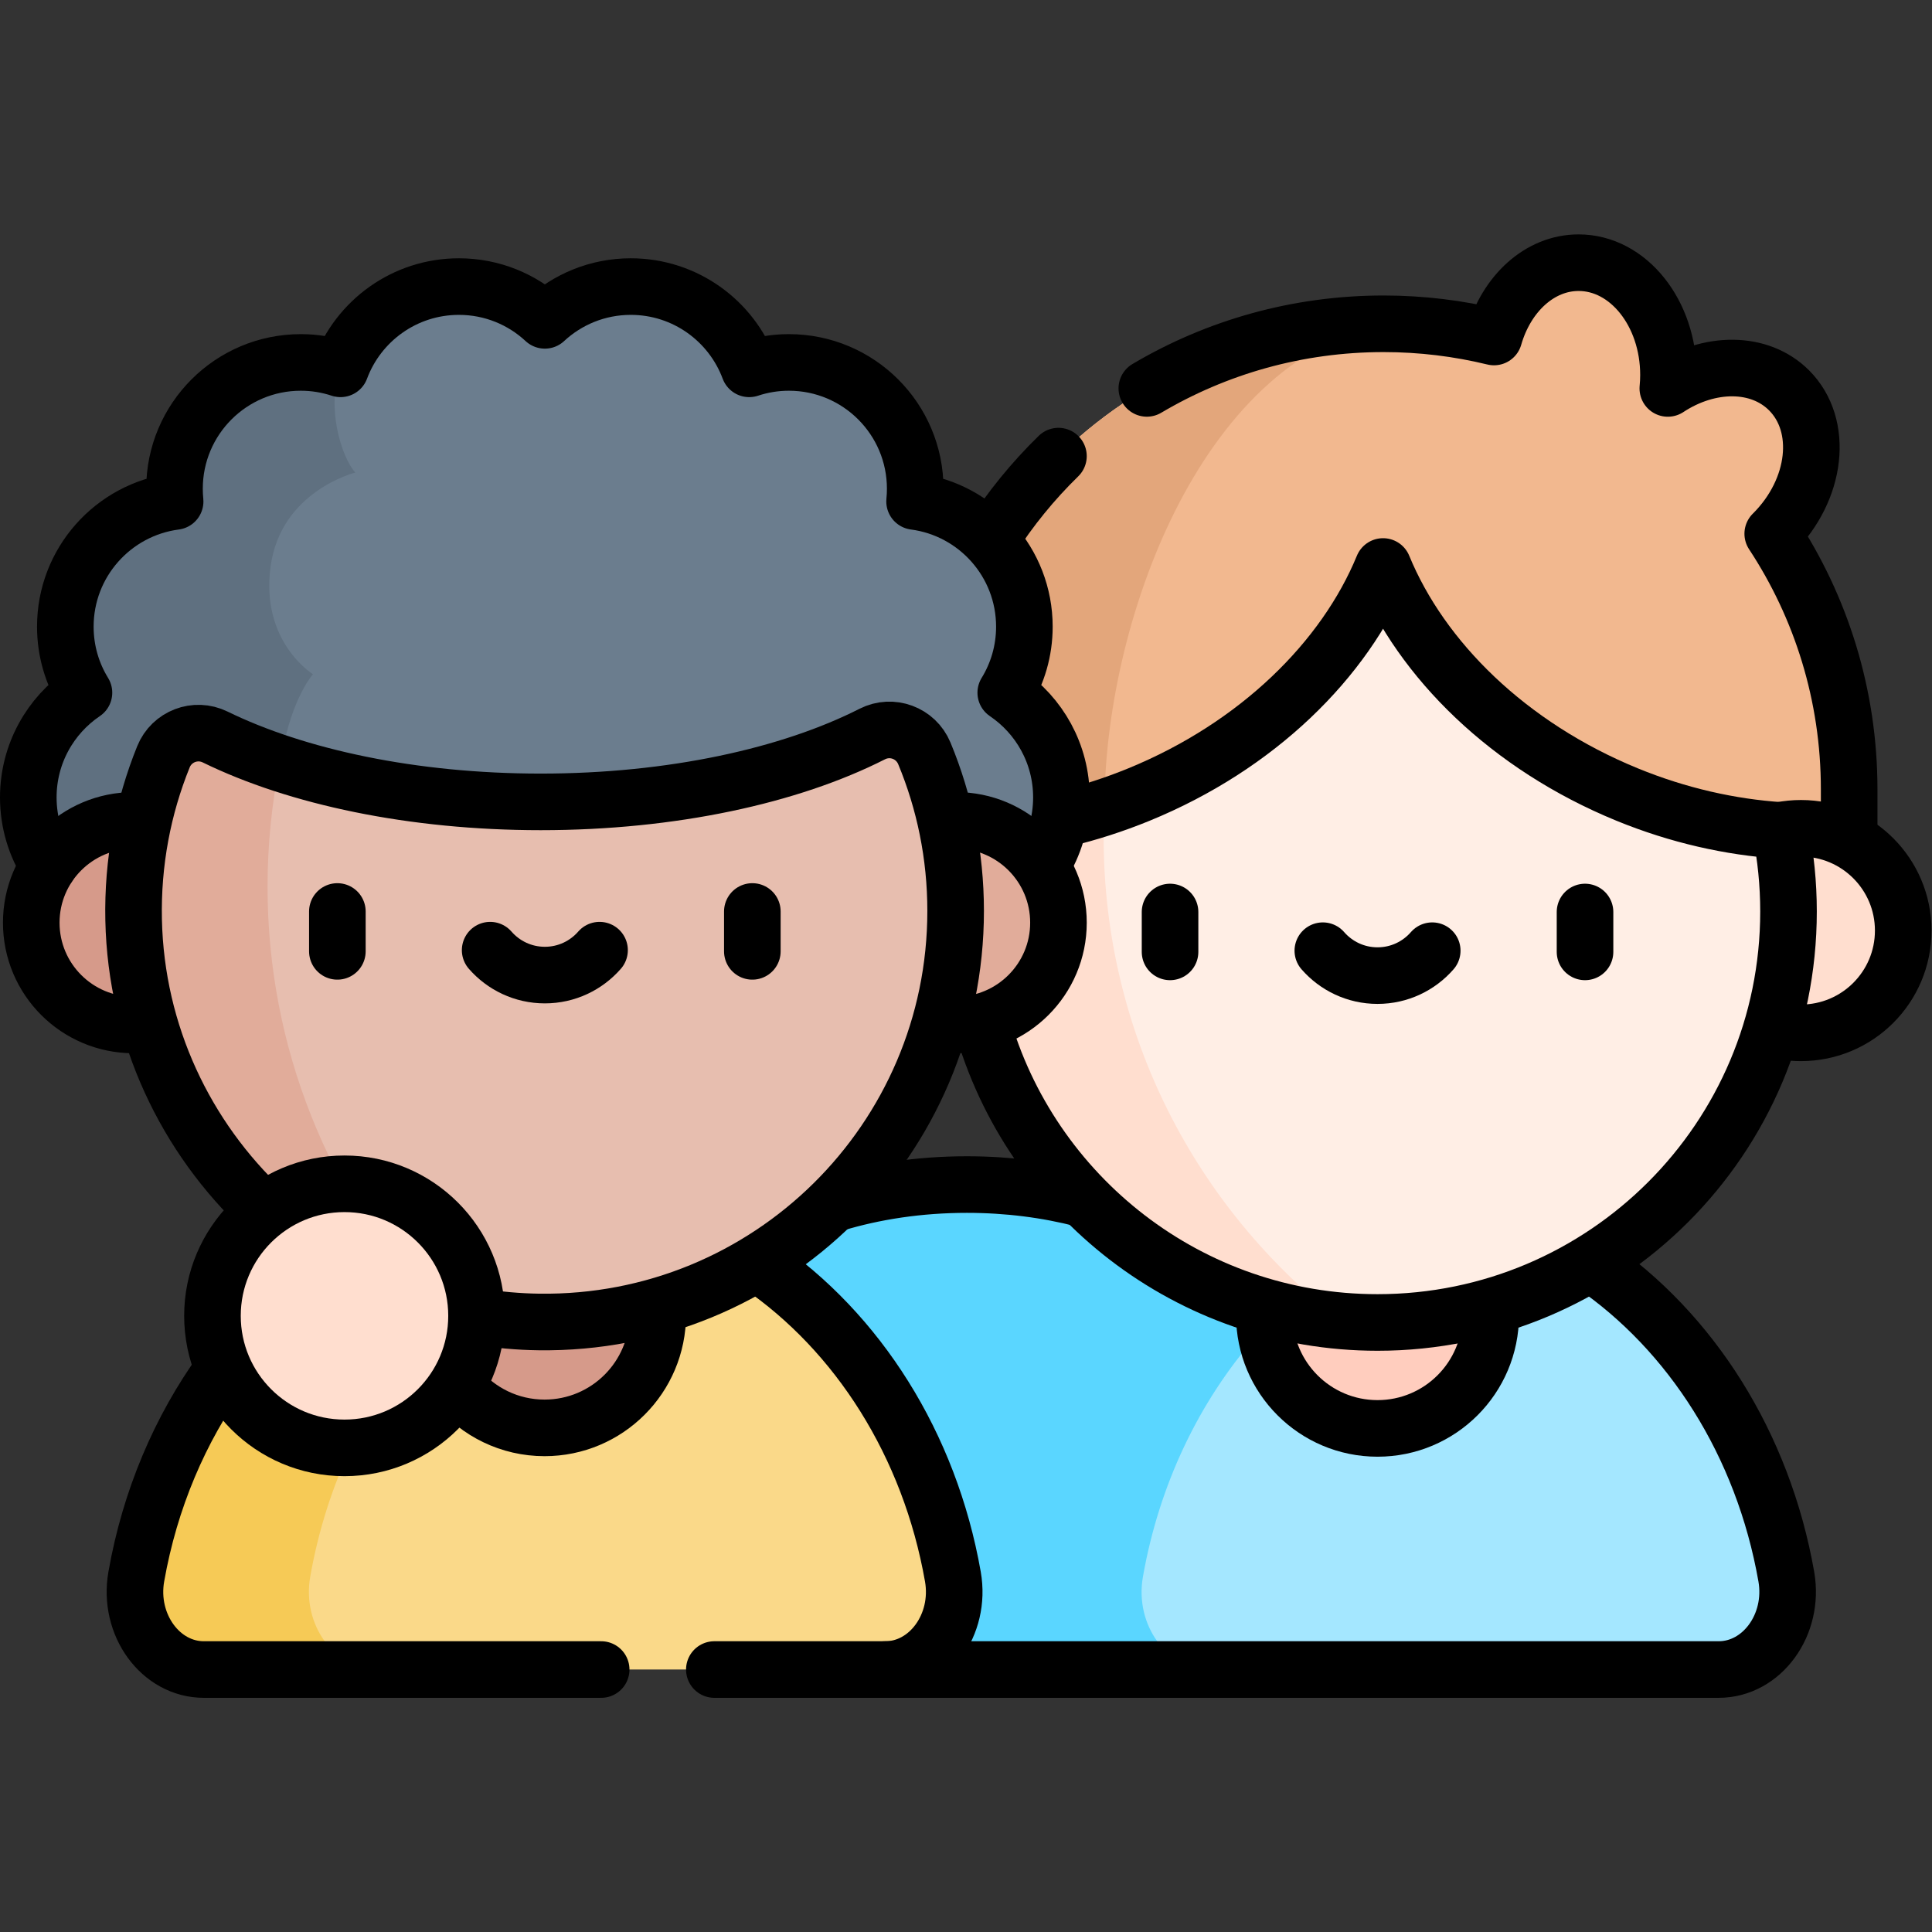<?xml version="1.0" encoding="UTF-8" standalone="no"?>
<!-- Created with Inkscape (http://www.inkscape.org/) -->

<svg
        version="1.1"
        id="svg9"
        xml:space="preserve"
        width="682.667"
        height="682.667"
        viewBox="0 0 682.667 682.667"
        xmlns="http://www.w3.org/2000/svg"
><rect x="0" y="0" width="682.667" height="682.667" fill="#333333" stroke="none"/><defs
     id="defs13"><clipPath
       clipPathUnits="userSpaceOnUse"
       id="clipPath23"><path
         d="M 0,512 H 512 V 0 H 0 Z"
         id="path21" /></clipPath></defs><g
     id="g15"
     transform="matrix(1.333,0,0,-1.333,0,682.667)"><g
       id="g17"><g
         id="g19"
         clip-path="url(#clipPath23)"><g
           id="g25"
           transform="translate(366.754,426.299)"><path
             d="m 0,0 v 0 c 10.087,0 19.888,-1.219 29.272,-3.502 3.304,11.485 12.095,19.7 22.424,19.7 13.158,0 23.825,-13.327 23.825,-29.767 0,-1.208 -0.064,-2.396 -0.176,-3.566 10.955,7.23 24.279,7.352 32.136,-0.506 9.305,-9.304 7.423,-26.271 -4.202,-37.895 -0.04,-0.041 -0.083,-0.078 -0.124,-0.118 12.803,-19.451 20.261,-42.734 20.261,-67.762 v -23.33 h -246.832 v 23.33 C -123.416,-55.255 -68.161,0 0,0"
             style="fill:#f2b88f;fill-opacity:1;fill-rule:nonzero;stroke:none"
             id="path27" /></g><g
           id="g29"
           transform="translate(366.754,426.299)"><path
             d="m 0,0 v 0 c 10.087,0 19.888,-1.219 29.272,-3.502 3.304,11.485 12.095,19.7 22.424,19.7 13.158,0 23.825,-13.327 23.825,-29.767 0,-1.208 -0.064,-2.396 -0.176,-3.566 10.955,7.23 24.279,7.352 32.136,-0.506 9.305,-9.304 7.423,-26.271 -4.202,-37.895 -0.04,-0.041 -0.083,-0.078 -0.124,-0.118 12.803,-19.451 20.261,-42.734 20.261,-67.762 v -23.33 h -246.832 v 23.33 C -123.416,-55.255 -68.161,0 0,0"
             style="fill:#f2b88f;fill-opacity:1;fill-rule:nonzero;stroke:none"
             id="path31" /></g><g
           id="g33"
           transform="translate(243.339,302.884)"><path
             d="m 0,0 v -23.33 h 49.425 v 18.597 c 0,48.481 25.247,118.142 73.991,128.149 C 55.255,123.416 0,68.16 0,0"
             style="fill:#e3a67b;fill-opacity:1;fill-rule:nonzero;stroke:none"
             id="path35" /></g><g
           id="g37"
           transform="translate(473.508,94.209)"><path
             d="m 0,0 c -10.087,57.438 -54.766,100.723 -108.355,100.723 -17.74,0 -34.502,-4.747 -49.357,-13.178 -14.774,10.108 -35.956,16.446 -59.497,16.446 -44.645,0 -80.836,-22.781 -80.836,-50.884 V 35.736 l 60.298,-60.299 219.822,-0.072 C -6.457,-24.635 2.241,-12.76 0,0"
             style="fill:#a4e7ff;fill-opacity:1;fill-rule:nonzero;stroke:none"
             id="path39" /></g><g
           id="g41"
           transform="translate(302.959,94.137)"><path
             d="m 0,0 c 8.597,48.953 42.323,87.619 85.274,97.977 -7.444,1.795 -15.163,2.747 -23.08,2.747 -17.74,0 -34.502,-4.748 -49.357,-13.179 -14.774,10.108 -35.956,16.447 -59.497,16.447 -44.644,0 -80.836,-22.782 -80.836,-50.885 V 35.736 l 60.299,-60.299 85.122,-0.072 C 6.457,-24.635 -2.241,-12.76 0,0"
             style="fill:#5ad6ff;fill-opacity:1;fill-rule:nonzero;stroke:none"
             id="path43" /></g><g
           id="g45"
           transform="translate(395.153,163.491)"><path
             d="m 0,0 c 0,-16.568 -13.431,-30 -30,-30 -16.568,0 -30,13.432 -30,30 0,16.569 13.432,30 30,30 C -13.431,30 0,16.569 0,0"
             style="fill:#ffcdbe;fill-opacity:1;fill-rule:nonzero;stroke:none"
             id="path47" /></g><g
           id="g49"
           transform="translate(504.5,265.457)"><path
             d="m 0,0 c 0,-14.971 -12.137,-27.107 -27.108,-27.107 -14.971,0 -27.107,12.136 -27.107,27.107 0,14.971 12.136,27.108 27.107,27.108 C -12.137,27.108 0,14.971 0,0"
             style="fill:#ffdecf;fill-opacity:1;fill-rule:nonzero;stroke:none"
             id="path51" /></g><g
           id="g53"
           transform="translate(431.327,301.51)"><path
             d="M 0,0 C -31.368,12.846 -54.523,35.674 -64.71,60.455 -74.897,35.674 -98.052,12.846 -129.42,0 c -14.59,-5.975 -29.441,-9.168 -43.627,-9.814 -1.351,-6.853 -2.065,-13.935 -2.065,-21.184 0,-60.165 48.773,-108.939 108.938,-108.939 60.166,0 108.939,48.774 108.939,108.939 0,7.355 -0.734,14.539 -2.123,21.485 C 27.369,-8.631 13.587,-5.564 0,0"
             style="fill:#ffeee5;fill-opacity:1;fill-rule:nonzero;stroke:none"
             id="path55" /></g><g
           id="g57"
           transform="translate(292.552,290.167)"><path
             d="m 0,0 c 0,2.679 0.083,5.337 0.212,7.984 -11.604,-3.821 -23.25,-5.943 -34.48,-6.455 -1.351,-6.854 -2.07,-13.934 -2.07,-21.184 0,-56.89 43.611,-103.587 99.225,-108.503 C 24.632,-98.519 0,-52.139 0,0"
             style="fill:#ffdecf;fill-opacity:1;fill-rule:nonzero;stroke:none"
             id="path59" /></g><g
           id="g61"
           transform="translate(310.153,270.375)"><path
             d="M 0,0 V -10.568"
             style="fill:none;stroke:#000000;stroke-width:15;stroke-linecap:round;stroke-linejoin:round;stroke-miterlimit:10;stroke-dasharray:none;stroke-opacity:1"
             id="path63" /></g><g
           id="g65"
           transform="translate(420.153,270.375)"><path
             d="M 0,0 V -10.568"
             style="fill:none;stroke:#000000;stroke-width:15;stroke-linecap:round;stroke-linejoin:round;stroke-miterlimit:10;stroke-dasharray:none;stroke-opacity:1"
             id="path67" /></g><g
           id="g69"
           transform="translate(350.652,260.122)"><path
             d="m 0,0 c 3.525,-4.046 8.712,-6.605 14.5,-6.605 5.789,0 10.975,2.559 14.5,6.605"
             style="fill:none;stroke:#000000;stroke-width:15;stroke-linecap:round;stroke-linejoin:round;stroke-miterlimit:10;stroke-dasharray:none;stroke-opacity:1"
             id="path71" /></g><g
           id="g73"
           transform="translate(252.587,94.181)"><path
             d="m 0,0 c -10.076,57.372 -54.703,100.608 -108.231,100.608 -53.527,0 -98.155,-43.236 -108.231,-100.608 -2.239,-12.745 6.45,-24.606 17.905,-24.606 H -17.905 C -6.45,-24.606 2.239,-12.745 0,0"
             style="fill:#fad989;fill-opacity:1;fill-rule:nonzero;stroke:none"
             id="path75" /></g><g
           id="g77"
           transform="translate(82.233,94.181)"><path
             d="m 0,0 c 8.587,48.897 42.275,87.519 85.177,97.864 -7.436,1.794 -15.146,2.744 -23.053,2.744 C 8.596,100.608 -36.032,57.372 -46.107,0 c -2.239,-12.745 6.449,-24.606 17.904,-24.606 H 17.905 C 6.45,-24.606 -2.238,-12.745 0,0"
             style="fill:#f6ca56;fill-opacity:1;fill-rule:nonzero;stroke:none"
             id="path79" /></g><g
           id="g81"
           transform="translate(174.356,163.631)"><path
             d="m 0,0 c 0,-16.569 -13.431,-30 -30,-30 -16.568,0 -30,13.431 -30,30 0,16.568 13.432,30 30,30 C -13.431,30 0,16.568 0,0"
             style="fill:#d69a8a;fill-opacity:1;fill-rule:nonzero;stroke:none"
             id="path83" /></g><g
           id="g85"
           transform="translate(276.009,282.599)"><path
             d="m 0,0 c 3.382,5.229 5.348,11.459 5.348,18.151 0,11.554 -5.853,21.742 -14.755,27.76 3.13,5.094 4.938,11.087 4.938,17.504 0,17.008 -12.684,31.044 -29.106,33.191 0.11,1.107 0.168,2.229 0.168,3.366 0,18.493 -14.992,33.485 -33.486,33.485 -3.677,0 -7.211,-0.601 -10.522,-1.696 -4.741,12.732 -17.002,21.802 -31.386,21.802 -8.801,0 -16.803,-3.399 -22.78,-8.951 -5.976,5.552 -13.979,8.951 -22.779,8.951 -14.383,0 -26.645,-9.07 -31.387,-21.802 -3.31,1.095 -6.844,1.696 -10.522,1.696 -18.493,0 -33.485,-14.992 -33.485,-33.485 0,-1.137 0.058,-2.259 0.169,-3.366 -16.423,-2.147 -29.107,-16.183 -29.107,-33.191 0,-6.417 1.808,-12.41 4.938,-17.504 -8.902,-6.018 -14.755,-16.206 -14.755,-27.76 0,-6.692 1.966,-12.922 5.348,-18.151 z"
             style="fill:#6b7d8e;fill-opacity:1;fill-rule:nonzero;stroke:none"
             id="path87" /></g><g
           id="g89"
           transform="translate(79.74,416.056)"><path
             d="m 0,0 c -18.494,0 -33.485,-14.992 -33.485,-33.485 0,-1.137 0.057,-2.259 0.168,-3.366 -16.423,-2.147 -29.106,-16.183 -29.106,-33.191 0,-6.417 1.808,-12.41 4.938,-17.504 -8.903,-6.018 -14.755,-16.206 -14.755,-27.76 0,-6.692 1.966,-12.922 5.347,-18.151 h 60.348 c 0.445,14.778 0.983,26.087 1.623,29.823 2.519,14.695 8.143,20.993 8.143,20.993 0,0 -13.957,8.511 -11.234,28.55 2.723,20.039 22.468,24.897 22.468,24.897 -3.745,4.086 -7.83,17.702 -3.933,27.498 C 7.212,-0.601 3.677,0 0,0"
             style="fill:#5f7080;fill-opacity:1;fill-rule:nonzero;stroke:none"
             id="path91" /></g><g
           id="g93"
           transform="translate(280.5,267.546)"><path
             d="m 0,0 c 0,-14.971 -12.137,-27.107 -27.108,-27.107 -14.971,0 -27.108,12.136 -27.108,27.107 0,14.971 12.137,27.108 27.108,27.108 C -12.137,27.108 0,14.971 0,0"
             style="fill:#e1ac9a;fill-opacity:1;fill-rule:nonzero;stroke:none"
             id="path95" /></g><g
           id="g97"
           transform="translate(62.429,267.546)"><path
             d="m 0,0 c 0,-14.971 -12.137,-27.107 -27.108,-27.107 -14.971,0 -27.107,12.136 -27.107,27.107 0,14.971 12.136,27.108 27.107,27.108 C -12.137,27.108 0,14.971 0,0"
             style="fill:#d69a8a;fill-opacity:1;fill-rule:nonzero;stroke:none"
             id="path99" /></g><g
           id="g101"
           transform="translate(143.405,299.567)"><path
             d="m 0,0 c -33.986,0 -64.638,6.608 -86.313,17.203 -5.229,2.556 -11.507,0.148 -13.692,-5.246 -5.395,-13.315 -8.235,-27.937 -7.906,-43.263 1.254,-58.378 49.058,-105.776 107.444,-106.556 60.86,-0.814 110.451,48.277 110.451,108.95 0,14.803 -2.953,28.916 -8.3,41.783 -2.246,5.404 -8.583,7.764 -13.801,5.113 C 66.131,6.934 34.814,0 0,0"
             style="fill:#e7beaf;fill-opacity:1;fill-rule:nonzero;stroke:none"
             id="path103" /></g><g
           id="g105"
           transform="translate(70.921,277.086)"><path
             d="m 0,0 c 0,11.219 1.13,22.172 3.27,32.76 v 0.001 C -2.919,34.815 -8.677,37.13 -13.902,39.684 -19.13,42.24 -25.409,39.832 -27.594,34.438 -32.988,21.123 -35.829,6.5 -35.5,-8.825 -34.459,-57.23 -1.414,-98.086 43.131,-111.077 16.346,-81.798 0,-42.81 0,0"
             style="fill:#e1ac9a;fill-opacity:1;fill-rule:nonzero;stroke:none"
             id="path107" /></g><g
           id="g109"
           transform="translate(89.428,270.516)"><path
             d="M 0,0 V -10.569"
             style="fill:none;stroke:#000000;stroke-width:15;stroke-linecap:round;stroke-linejoin:round;stroke-miterlimit:10;stroke-dasharray:none;stroke-opacity:1"
             id="path111" /></g><g
           id="g113"
           transform="translate(199.428,270.516)"><path
             d="M 0,0 V -10.569"
             style="fill:none;stroke:#000000;stroke-width:15;stroke-linecap:round;stroke-linejoin:round;stroke-miterlimit:10;stroke-dasharray:none;stroke-opacity:1"
             id="path115" /></g><g
           id="g117"
           transform="translate(129.928,260.262)"><path
             d="m 0,0 c 3.525,-4.046 8.712,-6.605 14.5,-6.605 5.789,0 10.975,2.559 14.5,6.605"
             style="fill:none;stroke:#000000;stroke-width:15;stroke-linecap:round;stroke-linejoin:round;stroke-miterlimit:10;stroke-dasharray:none;stroke-opacity:1"
             id="path119" /></g><g
           id="g121"
           transform="translate(126.318,163.33)"><path
             d="m 0,0 c 0,-19.33 -15.67,-35 -35,-35 -19.33,0 -35,15.67 -35,35 0,19.33 15.67,35 35,35 C -15.67,35 0,19.33 0,0"
             style="fill:#ffdecf;fill-opacity:1;fill-rule:nonzero;stroke:none"
             id="path123" /></g><g
           id="g125"
           transform="translate(303.997,409.174)"><path
             d="m 0,0 c 18.388,10.88 39.843,17.125 62.757,17.125 10.087,0 19.888,-1.219 29.272,-3.502 3.304,11.485 12.095,19.7 22.425,19.7 13.158,0 23.824,-13.327 23.824,-29.767 0,-1.208 -0.064,-2.396 -0.176,-3.566 10.956,7.23 24.279,7.352 32.137,-0.506 9.304,-9.304 7.423,-26.271 -4.202,-37.895 -0.041,-0.041 -0.084,-0.078 -0.124,-0.118 12.803,-19.451 20.26,-42.734 20.26,-67.762 v -12.873"
             style="fill:none;stroke:#000000;stroke-width:15;stroke-linecap:round;stroke-linejoin:round;stroke-miterlimit:10;stroke-dasharray:none;stroke-opacity:1"
             id="path127" /></g><g
           id="g129"
           transform="translate(262.699,369.273)"><path
             d="M 0,0 C 5.109,7.991 11.113,15.354 17.871,21.949"
             style="fill:none;stroke:#000000;stroke-width:15;stroke-linecap:round;stroke-linejoin:round;stroke-miterlimit:10;stroke-dasharray:none;stroke-opacity:1"
             id="path131" /></g><g
           id="g133"
           transform="translate(287.109,194.302)"><path
             d="m 0,0 c -9.496,2.466 -19.9,3.827 -30.811,3.827 -12.608,0 -24.543,-1.818 -35.178,-5.059"
             style="fill:none;stroke:#000000;stroke-width:15;stroke-linecap:round;stroke-linejoin:round;stroke-miterlimit:10;stroke-dasharray:none;stroke-opacity:1"
             id="path135" /></g><g
           id="g137"
           transform="translate(395.087,165.496)"><path
             d="m 0,0 c 0.044,-0.663 0.066,-1.331 0.066,-2.005 0,-16.568 -13.431,-30 -30,-30 -16.568,0 -30,13.432 -30,30 0,0.648 0.02,1.29 0.061,1.927"
             style="fill:none;stroke:#000000;stroke-width:15;stroke-linecap:round;stroke-linejoin:round;stroke-miterlimit:10;stroke-dasharray:none;stroke-opacity:1"
             id="path139" /></g><g
           id="g141"
           transform="translate(472.107,292.05)"><path
             d="m 0,0 c 1.709,0.338 3.477,0.515 5.285,0.515 14.971,0 27.108,-12.137 27.108,-27.108 0,-14.971 -12.137,-27.107 -27.108,-27.107 -2.659,0 -5.229,0.383 -7.658,1.096"
             style="fill:none;stroke:#000000;stroke-width:15;stroke-linecap:round;stroke-linejoin:round;stroke-miterlimit:10;stroke-dasharray:none;stroke-opacity:1"
             id="path143" /></g><g
           id="g145"
           transform="translate(260.263,240.985)"><path
             d="m 0,0 c 12.872,-45.818 54.958,-79.412 104.89,-79.412 60.165,0 108.939,48.774 108.939,108.939 0,7.355 -0.734,14.539 -2.123,21.485 -13.274,0.883 -27.055,3.949 -40.643,9.513 C 139.695,73.371 116.541,96.199 106.354,120.98 96.166,96.199 73.011,73.371 41.644,60.525 34.99,57.801 28.282,55.654 21.608,54.064"
             style="fill:none;stroke:#000000;stroke-width:15;stroke-linecap:round;stroke-linejoin:round;stroke-miterlimit:10;stroke-dasharray:none;stroke-opacity:1"
             id="path147" /></g><g
           id="g149"
           transform="translate(174.292,165.606)"><path
             d="m 0,0 c 0.042,-0.653 0.064,-1.311 0.064,-1.975 0,-16.568 -13.431,-30 -30,-30 -9.303,0 -17.617,4.235 -23.12,10.882"
             style="fill:none;stroke:#000000;stroke-width:15;stroke-linecap:round;stroke-linejoin:round;stroke-miterlimit:10;stroke-dasharray:none;stroke-opacity:1"
             id="path151" /></g><g
           id="g153"
           transform="translate(276.202,282.901)"><path
             d="m 0,0 c 3.263,5.166 5.154,11.285 5.154,17.848 0,11.554 -5.852,21.742 -14.754,27.76 3.13,5.094 4.937,11.087 4.937,17.504 0,17.009 -12.683,31.045 -29.106,33.192 0.111,1.107 0.169,2.229 0.169,3.365 0,18.493 -14.992,33.485 -33.486,33.485 -3.677,0 -7.212,-0.601 -10.522,-1.696 -4.741,12.732 -17.003,21.803 -31.387,21.803 -8.8,0 -16.802,-3.4 -22.779,-8.951 -5.976,5.551 -13.979,8.951 -22.779,8.951 -14.384,0 -26.646,-9.071 -31.387,-21.803 -3.31,1.095 -6.845,1.696 -10.522,1.696 -18.494,0 -33.485,-14.992 -33.485,-33.485 0,-1.136 0.057,-2.259 0.168,-3.366 -16.423,-2.146 -29.106,-16.182 -29.106,-33.191 0,-6.417 1.808,-12.41 4.938,-17.504 -8.903,-6.018 -14.755,-16.206 -14.755,-27.76 0,-6.681 1.96,-12.902 5.331,-18.126"
             style="fill:none;stroke:#000000;stroke-width:15;stroke-linecap:round;stroke-linejoin:round;stroke-miterlimit:10;stroke-dasharray:none;stroke-opacity:1"
             id="path155" /></g><g
           id="g157"
           transform="translate(250.985,294.543)"><path
             d="m 0,0 c 0.816,0.074 1.643,0.112 2.479,0.112 14.971,0 27.108,-12.137 27.108,-27.108 0,-14.971 -12.137,-27.108 -27.108,-27.108 -1.385,0 -2.746,0.104 -4.075,0.305"
             style="fill:none;stroke:#000000;stroke-width:15;stroke-linecap:round;stroke-linejoin:round;stroke-miterlimit:10;stroke-dasharray:none;stroke-opacity:1"
             id="path159" /></g><g
           id="g161"
           transform="translate(39.362,240.727)"><path
             d="m 0,0 c -1.295,-0.19 -2.621,-0.288 -3.969,-0.288 -14.971,0 -27.108,12.136 -27.108,27.107 0,14.972 12.137,27.108 27.108,27.108 0.823,0 1.639,-0.037 2.444,-0.109"
             style="fill:none;stroke:#000000;stroke-width:15;stroke-linecap:round;stroke-linejoin:round;stroke-miterlimit:10;stroke-dasharray:none;stroke-opacity:1"
             id="path163" /></g><g
           id="g165"
           transform="translate(126.818,163.113)"><path
             d="m 0,0 c 5.238,-0.856 10.597,-1.336 16.048,-1.409 60.86,-0.813 110.451,48.278 110.451,108.951 0,14.802 -2.953,28.916 -8.3,41.783 -2.246,5.404 -8.583,7.763 -13.801,5.113 -21.752,-11.051 -53.069,-17.984 -87.883,-17.984 -33.987,0 -64.638,6.608 -86.314,17.203 -5.228,2.556 -11.507,0.148 -13.692,-5.246 -5.394,-13.316 -8.235,-27.938 -7.905,-43.263 0.65,-30.289 13.832,-57.623 34.522,-77.023"
             style="fill:none;stroke:#000000;stroke-width:15;stroke-linecap:round;stroke-linejoin:round;stroke-miterlimit:10;stroke-dasharray:none;stroke-opacity:1"
             id="path167" /></g><g
           id="g169"
           transform="translate(126.318,163.33)"><path
             d="m 0,0 c 0,-19.33 -15.67,-35 -35,-35 -19.33,0 -35,15.67 -35,35 0,19.33 15.67,35 35,35 C -15.67,35 0,19.33 0,0 Z"
             style="fill:none;stroke:#000000;stroke-width:15;stroke-linecap:round;stroke-linejoin:round;stroke-miterlimit:10;stroke-dasharray:none;stroke-opacity:1"
             id="path171" /></g><g
           id="g173"
           transform="translate(234.683,69.574)"><path
             d="m 0,0 c 11.455,0 20.144,11.861 17.905,24.606 -6.157,35.057 -25.214,64.836 -51.32,82.698"
             style="fill:none;stroke:#000000;stroke-width:15;stroke-linecap:round;stroke-linejoin:round;stroke-miterlimit:10;stroke-dasharray:none;stroke-opacity:1"
             id="path175" /></g><g
           id="g177"
           transform="translate(189.356,69.574)"><path
             d="m 0,0 h 266.226 c 11.468,0 20.167,11.875 17.925,24.635 -6.172,35.143 -25.294,64.99 -51.484,82.864"
             style="fill:none;stroke:#000000;stroke-width:15;stroke-linecap:round;stroke-linejoin:round;stroke-miterlimit:10;stroke-dasharray:none;stroke-opacity:1"
             id="path179" /></g><g
           id="g181"
           transform="translate(58.982,148.927)"><path
             d="m 0,0 c -11.249,-15.561 -19.257,-34.251 -22.856,-54.747 -2.239,-12.745 6.449,-24.606 17.904,-24.606 h 105.327"
             style="fill:none;stroke:#000000;stroke-width:15;stroke-linecap:round;stroke-linejoin:round;stroke-miterlimit:10;stroke-dasharray:none;stroke-opacity:1"
             id="path183" /></g></g></g></g></svg>
